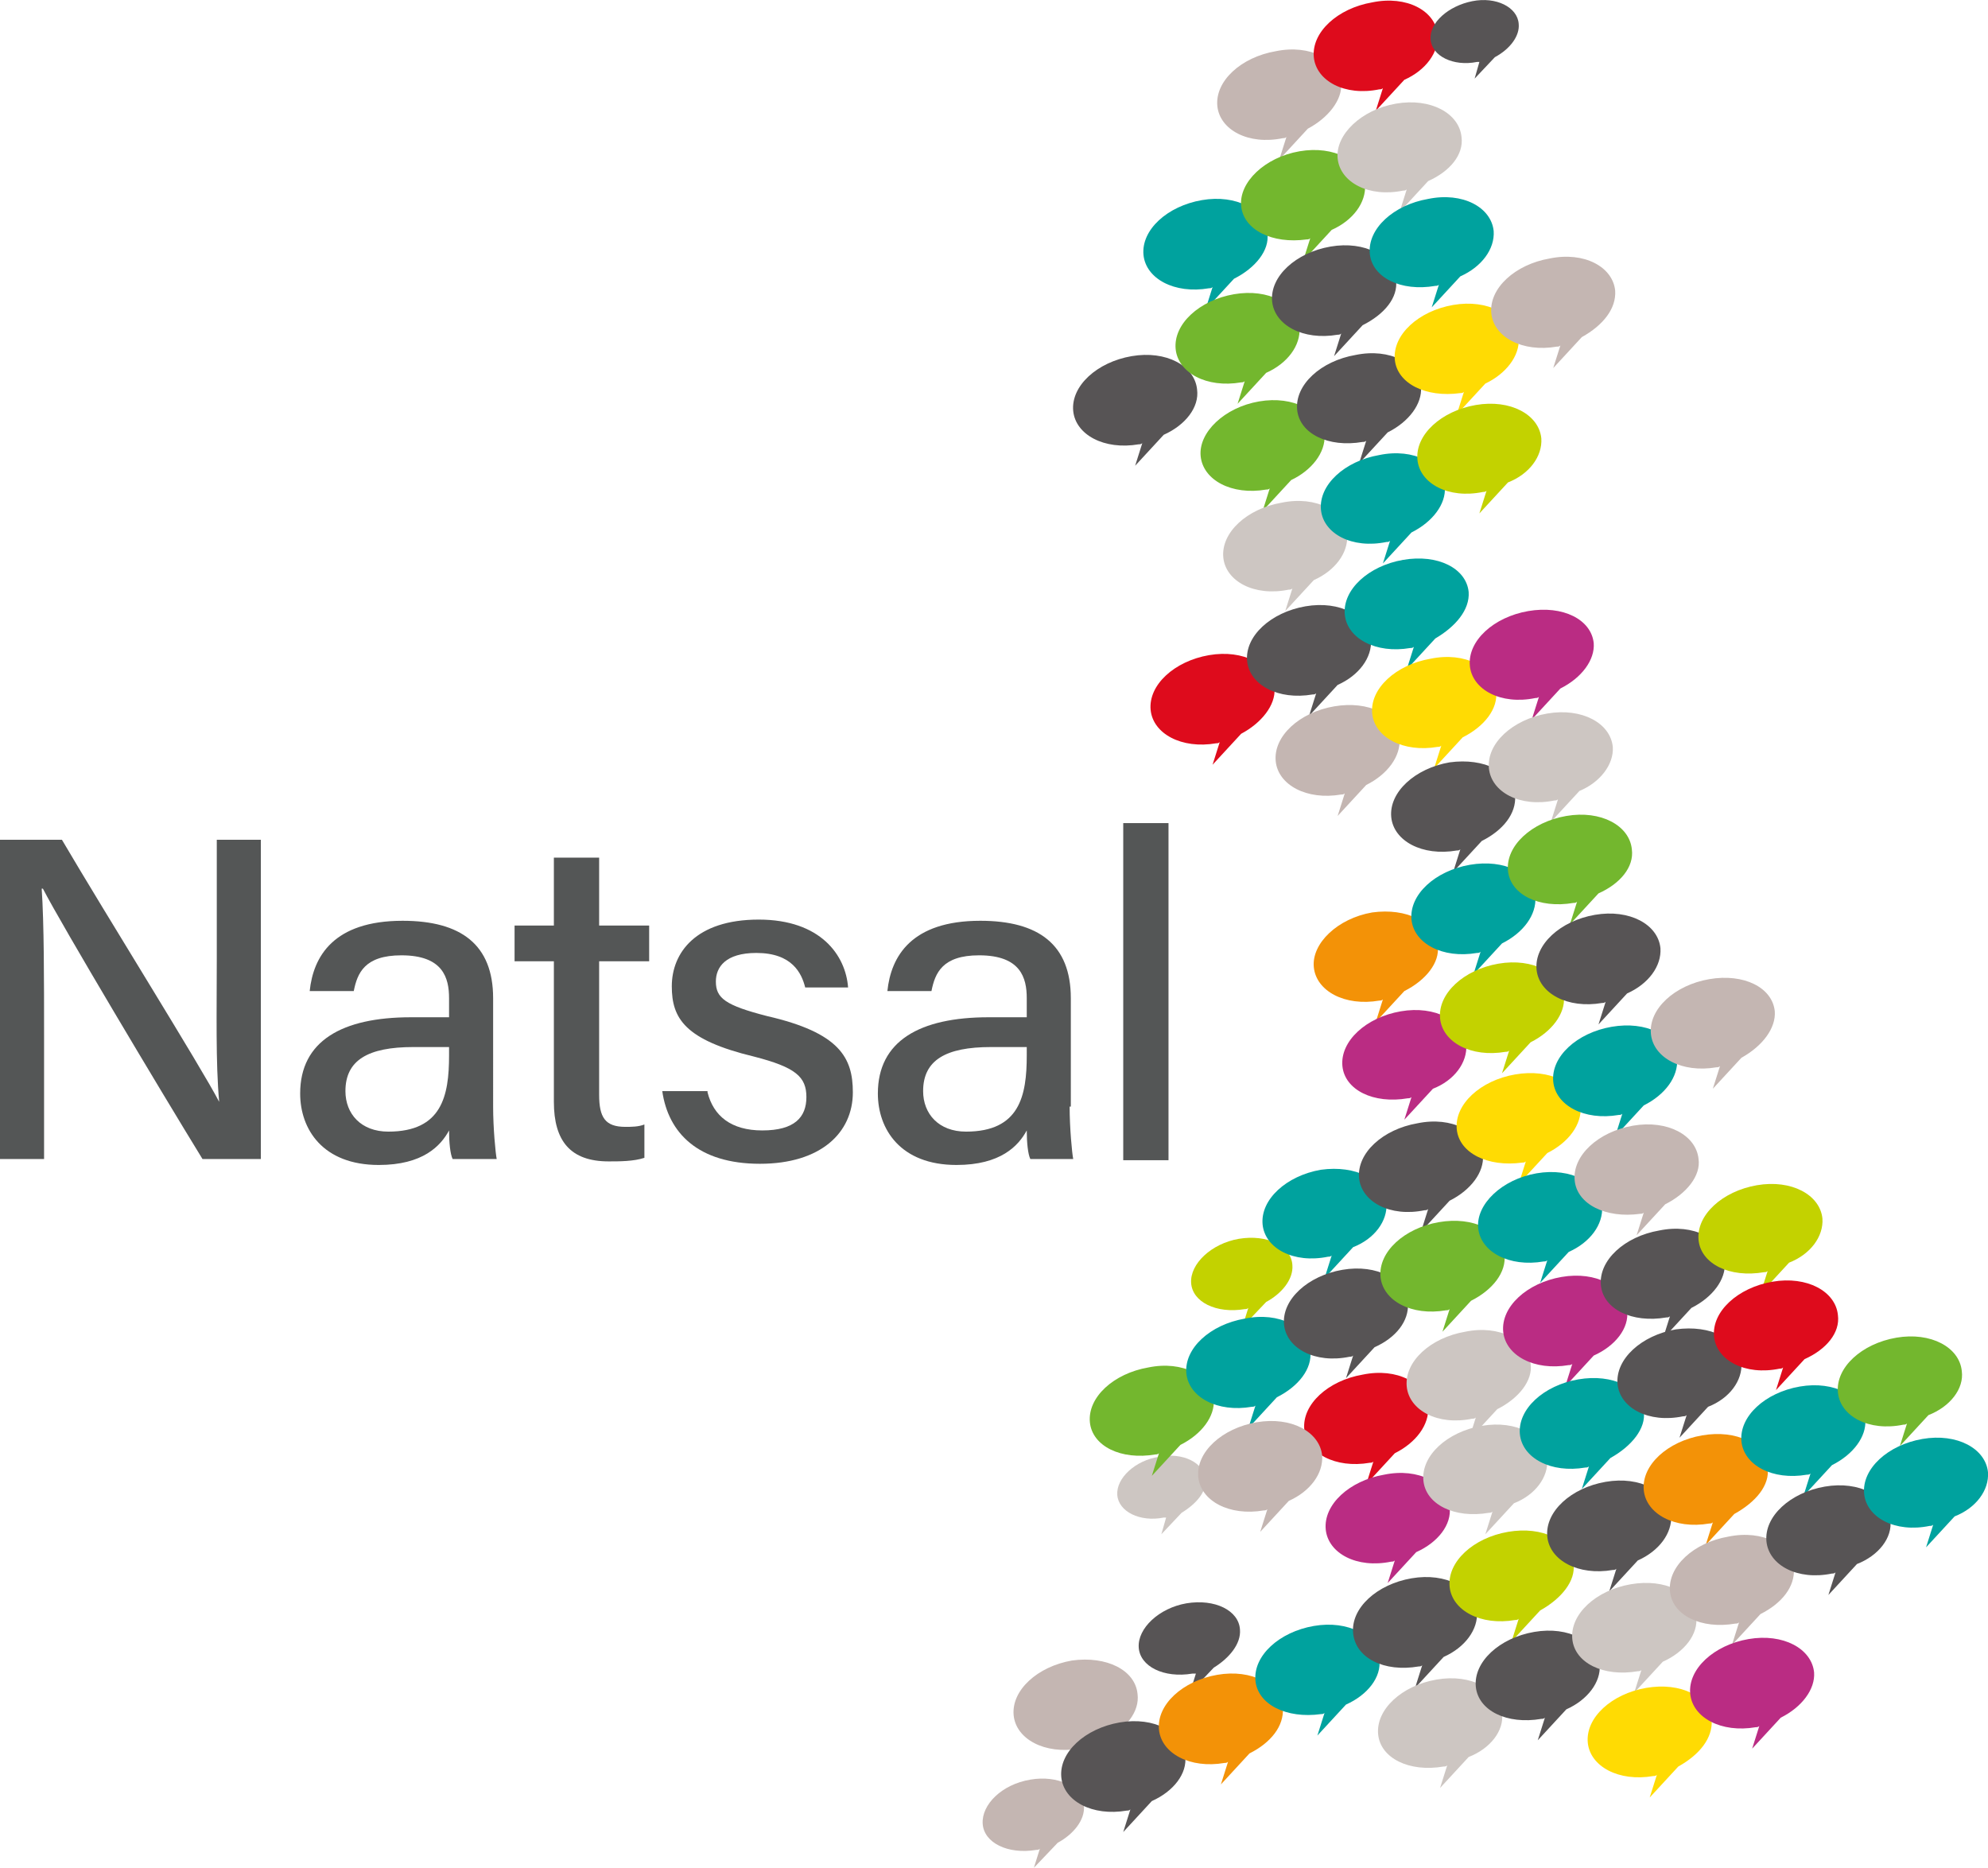 <?xml version="1.0" encoding="UTF-8"?> <svg xmlns="http://www.w3.org/2000/svg" xmlns:xlink="http://www.w3.org/1999/xlink" version="1.1" id="Layer_1" x="0px" y="0px" viewBox="0 0 166.9 156.8" style="enable-background:new 0 0 166.9 156.8;" xml:space="preserve"> <style type="text/css"> .st0{fill:#545656;} .st1{fill:#C4B6B2;} .st2{fill:#DE0B1C;} .st3{fill:#575455;} .st4{fill:#00A29E;} .st5{fill:#73B72E;} .st6{fill:#CDC6C2;} .st7{fill:#FFDB03;} .st8{fill:#C3D200;} .st9{fill:#BA2C83;} .st10{fill:#F39207;} </style> <g> <path class="st0" d="M0,97.4V70.5h5.2c3.7,6.3,11.7,19.1,13.2,22h0c-0.3-3.3-0.2-7.6-0.2-12v-10h3.7v26.8H17 C13.5,91.6,5.2,77.7,3.6,74.6H3.5c0.2,2.9,0.2,7.6,0.2,12.5v10.2H0z"></path> <path class="st0" d="M41.4,92.9c0,1.8,0.2,3.9,0.3,4.4H38c-0.2-0.4-0.3-1.4-0.3-2.4c-0.7,1.3-2.2,2.9-5.9,2.9c-4.7,0-6.6-3-6.6-6 c0-4.4,3.5-6.4,9.3-6.4h3.2v-1.6c0-1.7-0.5-3.6-4-3.6c-3.1,0-3.7,1.5-4,3H26c0.3-2.9,2-5.9,7.8-5.9c4.9,0,7.6,2,7.6,6.5V92.9z M37.7,87.9h-3c-3.8,0-5.7,1.1-5.7,3.7c0,1.9,1.3,3.4,3.6,3.4c4.5,0,5.1-3,5.1-6.4V87.9z"></path> <path class="st0" d="M43.2,77.7h3.3V72h3.8v5.7h4.2v3h-4.2v11.2c0,1.9,0.5,2.7,2.2,2.7c0.5,0,1.1,0,1.6-0.2v2.8 c-0.9,0.3-2.1,0.3-3,0.3c-3.2,0-4.6-1.7-4.6-5V80.7h-3.3V77.7z"></path> <path class="st0" d="M59.4,91.7c0.5,2,2,3.2,4.6,3.2c2.7,0,3.7-1.1,3.7-2.8c0-1.7-0.9-2.5-4.4-3.4c-5.8-1.4-6.9-3.2-6.9-5.9 c0-2.8,2-5.6,7.3-5.6c5.2,0,7.3,3,7.5,5.7h-3.6c-0.3-1.2-1.1-2.9-4.1-2.9c-2.6,0-3.4,1.2-3.4,2.4c0,1.4,0.8,2,4.3,2.9 c6.1,1.4,7.2,3.5,7.2,6.4c0,3.4-2.7,6-7.8,6c-5.2,0-7.7-2.6-8.2-6.1H59.4z"></path> <path class="st0" d="M89.8,92.9c0,1.8,0.2,3.9,0.3,4.4h-3.6c-0.2-0.4-0.3-1.4-0.3-2.4c-0.7,1.3-2.2,2.9-5.9,2.9c-4.7,0-6.6-3-6.6-6 c0-4.4,3.5-6.4,9.3-6.4h3.2v-1.6c0-1.7-0.5-3.6-4-3.6c-3.1,0-3.7,1.5-4,3h-3.7c0.3-2.9,2-5.9,7.8-5.9c4.9,0,7.6,2,7.6,6.5V92.9z M86.2,87.9h-3c-3.8,0-5.7,1.1-5.7,3.7c0,1.9,1.3,3.4,3.6,3.4c4.5,0,5.1-3,5.1-6.4V87.9z"></path> <path class="st0" d="M94.3,97.4V69.1h3.8v28.3H94.3z"></path> </g> <g> <path class="st1" d="M112.6,7c-0.2-2-2.6-3.3-5.5-2.7c-2.9,0.5-5.1,2.5-4.9,4.6c0.2,2,2.6,3.3,5.5,2.7c0.1,0,0.2,0,0.3-0.1 l-0.6,1.9l2.4-2.6C111.5,9.9,112.7,8.4,112.6,7"></path> <path class="st2" d="M120.7,2.9c-0.2-2-2.6-3.3-5.5-2.7c-2.9,0.5-5.1,2.5-4.9,4.6c0.2,2,2.6,3.3,5.5,2.7c0.1,0,0.2,0,0.3-0.1 l-0.6,1.9l2.4-2.6C119.7,5.9,120.8,4.4,120.7,2.9"></path> <path class="st3" d="M127.5,2c-0.1-1.4-1.9-2.3-3.9-1.9c-2,0.4-3.6,1.8-3.5,3.2c0.1,1.4,1.9,2.3,3.9,1.9c0.1,0,0.2,0,0.2,0 l-0.4,1.4l1.7-1.8C126.8,4.1,127.6,3,127.5,2"></path> <path class="st4" d="M106.4,19.6c-0.2-2-2.6-3.3-5.5-2.8c-2.9,0.5-5.1,2.5-4.9,4.6c0.2,2,2.6,3.3,5.5,2.8c0.1,0,0.2,0,0.3-0.1 l-0.6,1.9l2.4-2.6C105.4,22.5,106.6,21,106.4,19.6"></path> <path class="st5" d="M114.6,15.5c-0.2-2-2.6-3.3-5.5-2.8c-2.9,0.5-5.1,2.6-4.9,4.6c0.2,2,2.6,3.2,5.5,2.8c0.1,0,0.2,0,0.3-0.1 l-0.6,1.9l2.4-2.6C113.6,18.5,114.7,17,114.6,15.5"></path> <path class="st6" d="M122.7,11.5c-0.2-2-2.6-3.3-5.5-2.8c-2.9,0.5-5.1,2.6-4.9,4.6c0.2,2,2.6,3.3,5.5,2.7c0.1,0,0.2,0,0.3-0.1 l-0.6,1.9l2.4-2.6C121.7,14.4,122.9,13,122.7,11.5"></path> <path class="st3" d="M100.5,32.7c-0.2-2-2.6-3.3-5.5-2.8c-2.9,0.5-5.1,2.5-4.9,4.6c0.2,2,2.6,3.3,5.5,2.8c0.1,0,0.2,0,0.3-0.1 l-0.6,1.9l2.4-2.6C99.5,35.7,100.7,34.2,100.5,32.7"></path> <path class="st5" d="M109.1,27.5c-0.2-2-2.6-3.3-5.5-2.8c-2.9,0.5-5.1,2.5-4.9,4.6c0.2,2,2.6,3.3,5.5,2.8c0.1,0,0.2,0,0.3-0.1 l-0.6,1.9l2.4-2.6C108.1,30.5,109.2,29,109.1,27.5"></path> <path class="st3" d="M117.2,23.5c-0.2-2-2.6-3.3-5.5-2.8c-2.9,0.5-5.1,2.5-4.9,4.6c0.2,2,2.6,3.3,5.5,2.8c0.1,0,0.2,0,0.3-0.1 l-0.6,1.9l2.4-2.6C116.2,26.4,117.4,25,117.2,23.5"></path> <path class="st4" d="M125.4,19.4c-0.2-2-2.6-3.3-5.5-2.7c-2.9,0.5-5.1,2.5-4.9,4.6c0.2,2,2.6,3.2,5.5,2.7c0.1,0,0.2,0,0.3-0.1 l-0.6,1.9l2.4-2.6C124.4,22.4,125.5,20.9,125.4,19.4"></path> <path class="st5" d="M111.2,36.5c-0.2-2-2.6-3.3-5.5-2.8c-2.9,0.5-5.1,2.6-4.9,4.6c0.2,2,2.6,3.3,5.5,2.8c0.1,0,0.2,0,0.3-0.1 l-0.6,1.9l2.4-2.6C110.1,39.5,111.3,38,111.2,36.5"></path> <path class="st3" d="M119.3,32.5c-0.2-2-2.6-3.3-5.5-2.7c-2.9,0.5-5.1,2.5-4.9,4.6c0.2,2,2.6,3.2,5.5,2.7c0.1,0,0.2,0,0.3-0.1 l-0.6,1.9l2.4-2.6C118.3,35.4,119.4,33.9,119.3,32.5"></path> <path class="st7" d="M127.5,28.4c-0.2-2-2.6-3.3-5.5-2.8c-2.9,0.5-5.1,2.5-4.9,4.6c0.2,2,2.6,3.2,5.5,2.8c0.1,0,0.2,0,0.3-0.1 l-0.6,1.9l2.4-2.6C126.4,31.4,127.6,29.9,127.5,28.4"></path> <path class="st1" d="M135.6,24.4c-0.2-2-2.6-3.3-5.5-2.7c-2.9,0.5-5.1,2.5-4.9,4.6c0.2,2,2.6,3.3,5.5,2.8c0.1,0,0.2,0,0.3-0.1 l-0.6,1.9l2.4-2.6C134.6,27.3,135.7,25.9,135.6,24.4"></path> <path class="st6" d="M113.1,44.9c-0.2-2-2.6-3.3-5.5-2.7c-2.9,0.5-5.1,2.5-4.9,4.6c0.2,2,2.6,3.3,5.5,2.7c0.1,0,0.2,0,0.3-0.1 l-0.6,1.9l2.4-2.6C112.1,47.9,113.2,46.4,113.1,44.9"></path> <path class="st4" d="M121.3,40.9c-0.2-2-2.6-3.3-5.5-2.7c-2.9,0.5-5.1,2.5-4.9,4.6c0.2,2,2.6,3.3,5.5,2.7c0.1,0,0.2,0,0.3-0.1 l-0.6,1.9l2.4-2.6C120.3,43.8,121.4,42.3,121.3,40.9"></path> <path class="st8" d="M129.4,36.8c-0.2-2-2.6-3.3-5.5-2.8c-2.9,0.5-5.1,2.5-4.9,4.6c0.2,2,2.6,3.3,5.5,2.7c0.1,0,0.2,0,0.3-0.1 l-0.6,1.9l2.4-2.6C128.4,39.8,129.5,38.3,129.4,36.8"></path> <path class="st2" d="M107,57.8c-0.2-2-2.6-3.3-5.5-2.8c-2.9,0.5-5.1,2.5-4.9,4.6c0.2,2,2.6,3.3,5.5,2.8c0.1,0,0.2,0,0.3-0.1 l-0.6,1.9l2.4-2.6C105.9,60.7,107.1,59.2,107,57.8"></path> <path class="st3" d="M115.1,53.7c-0.2-2-2.6-3.3-5.5-2.8c-2.9,0.5-5.1,2.5-4.9,4.6c0.2,2,2.6,3.3,5.5,2.8c0.1,0,0.2,0,0.3-0.1 l-0.6,1.9l2.4-2.6C114.1,56.7,115.2,55.2,115.1,53.7"></path> <path class="st4" d="M123.3,49.7c-0.2-2-2.6-3.2-5.5-2.7c-2.9,0.5-5.1,2.5-4.9,4.6c0.2,2,2.6,3.3,5.5,2.8c0.1,0,0.2,0,0.3-0.1 l-0.6,1.9l2.4-2.6C122.2,52.6,123.4,51.2,123.3,49.7"></path> <path class="st1" d="M117.5,62c-0.2-2-2.6-3.2-5.5-2.7c-2.9,0.5-5.1,2.5-4.9,4.6c0.2,2,2.6,3.3,5.5,2.8c0.1,0,0.2,0,0.3-0.1 l-0.6,1.9l2.4-2.6C116.5,65,117.6,63.5,117.5,62"></path> <path class="st7" d="M125.6,58c-0.2-2-2.6-3.3-5.5-2.7c-2.9,0.5-5.1,2.5-4.9,4.6c0.2,2,2.6,3.3,5.5,2.8c0.1,0,0.2,0,0.3-0.1 l-0.6,1.9l2.4-2.6C124.6,61,125.8,59.5,125.6,58"></path> <path class="st9" d="M133.8,54c-0.2-2-2.6-3.2-5.5-2.7c-2.9,0.5-5.1,2.5-4.9,4.6c0.2,2,2.6,3.3,5.5,2.7c0.1,0,0.2,0,0.3-0.1 l-0.6,1.9l2.4-2.6C132.8,56.9,133.9,55.4,133.8,54"></path> <path class="st3" d="M127.2,66.8c-0.2-2-2.6-3.2-5.5-2.8c-2.9,0.5-5.1,2.5-4.9,4.6c0.2,2,2.6,3.3,5.5,2.8c0.1,0,0.2,0,0.3-0.1 l-0.6,1.9l2.4-2.6C126.2,69.7,127.3,68.3,127.2,66.8"></path> <path class="st6" d="M135.4,62.7c-0.2-2-2.6-3.3-5.5-2.8c-2.9,0.5-5.1,2.5-4.9,4.6c0.2,2,2.6,3.3,5.5,2.7c0.1,0,0.2,0,0.3-0.1 l-0.6,1.9l2.4-2.6C134.3,65.7,135.5,64.2,135.4,62.7"></path> <path class="st10" d="M120.7,79.4c-0.2-2-2.6-3.2-5.5-2.8c-2.9,0.5-5.1,2.6-4.9,4.6c0.2,2,2.6,3.3,5.5,2.8c0.1,0,0.2,0,0.3-0.1 l-0.6,1.9l2.4-2.6C119.7,82.3,120.9,80.8,120.7,79.4"></path> <path class="st4" d="M128.9,75.3c-0.2-2-2.6-3.2-5.5-2.7c-2.9,0.5-5.1,2.5-4.9,4.6c0.2,2,2.6,3.3,5.5,2.8c0.1,0,0.2,0,0.3-0.1 l-0.6,1.9l2.4-2.6C127.9,78.3,129,76.8,128.9,75.3"></path> <path class="st5" d="M137,71.3c-0.2-2-2.6-3.3-5.5-2.8c-2.9,0.5-5.1,2.5-4.9,4.6c0.2,2,2.6,3.2,5.5,2.7c0.1,0,0.2,0,0.3-0.1 l-0.6,1.9l2.4-2.6C136,74.2,137.2,72.8,137,71.3"></path> <path class="st6" d="M101.2,124.2c-0.1-1.4-1.9-2.3-3.9-1.9c-2,0.3-3.6,1.8-3.5,3.2c0.1,1.4,1.9,2.3,3.9,1.9c0.1,0,0.2,0,0.2,0 l-0.4,1.4l1.7-1.8C100.5,126.2,101.3,125.2,101.2,124.2"></path> <path class="st8" d="M108.5,106.2c-0.1-1.6-2.1-2.6-4.5-2.2c-2.3,0.4-4.1,2.1-4,3.7c0.1,1.6,2.1,2.6,4.5,2.2c0.1,0,0.2,0,0.3-0.1 l-0.5,1.6l2-2.1C107.6,108.6,108.6,107.4,108.5,106.2"></path> <path class="st4" d="M116.4,101c-0.2-2-2.6-3.2-5.5-2.8c-2.9,0.5-5.1,2.5-4.9,4.6c0.2,2,2.6,3.3,5.5,2.7c0.1,0,0.2,0,0.3-0.1 l-0.6,1.9l2.4-2.6C115.4,104,116.5,102.5,116.4,101"></path> <path class="st3" d="M124.5,97c-0.2-2-2.6-3.3-5.5-2.7c-2.9,0.5-5.1,2.5-4.9,4.6c0.2,2,2.6,3.3,5.5,2.7c0.1,0,0.2,0,0.3-0.1 l-0.6,1.9l2.4-2.6C123.5,99.9,124.6,98.4,124.5,97"></path> <path class="st7" d="M132.7,92.9c-0.2-2-2.6-3.2-5.5-2.7c-2.9,0.5-5.1,2.5-4.9,4.6c0.2,2,2.6,3.2,5.5,2.8c0.1,0,0.2,0,0.3-0.1 l-0.6,1.9l2.4-2.6C131.7,95.9,132.8,94.4,132.7,92.9"></path> <path class="st4" d="M140.8,88.9c-0.2-2-2.6-3.2-5.5-2.7c-2.9,0.5-5.1,2.5-4.9,4.6c0.2,2,2.6,3.3,5.5,2.8c0.1,0,0.2,0,0.3-0.1 l-0.6,1.9l2.4-2.6C139.8,91.9,140.9,90.4,140.8,88.9"></path> <path class="st1" d="M149,84.9c-0.2-2-2.6-3.2-5.5-2.7c-2.9,0.5-5.1,2.5-4.9,4.6c0.2,2,2.6,3.3,5.5,2.8c0.1,0,0.2,0,0.3-0.1 l-0.6,1.9l2.4-2.6C148,87.8,149.1,86.3,149,84.9"></path> <path class="st5" d="M101.9,117.5c-0.2-2-2.6-3.3-5.5-2.7c-2.9,0.5-5.1,2.5-4.9,4.6c0.2,2,2.6,3.2,5.5,2.7c0.1,0,0.2,0,0.3-0.1 l-0.6,1.9l2.4-2.6C100.9,120.4,102,118.9,101.9,117.5"></path> <path class="st4" d="M110,113.4c-0.2-2-2.6-3.3-5.5-2.7c-2.9,0.5-5.1,2.5-4.9,4.6c0.2,2,2.6,3.3,5.5,2.8c0.1,0,0.2,0,0.3-0.1 l-0.6,1.9l2.4-2.6C109,116.4,110.2,114.9,110,113.4"></path> <path class="st3" d="M118.2,109.4c-0.2-2-2.6-3.3-5.5-2.8c-2.9,0.5-5.1,2.5-4.9,4.6c0.2,2,2.6,3.3,5.5,2.7c0.1,0,0.2,0,0.3-0.1 l-0.6,1.9l2.4-2.6C117.2,112.3,118.3,110.9,118.2,109.4"></path> <path class="st5" d="M126.3,105.3c-0.2-2-2.6-3.2-5.5-2.7c-2.9,0.5-5.1,2.5-4.9,4.6c0.2,2,2.6,3.3,5.5,2.8c0.1,0,0.2,0,0.3-0.1 l-0.6,1.9l2.4-2.6C125.3,108.3,126.5,106.8,126.3,105.3"></path> <path class="st4" d="M134.5,101.3c-0.2-2-2.6-3.3-5.5-2.8c-2.9,0.5-5.1,2.6-4.9,4.6c0.2,2,2.6,3.3,5.5,2.8c0.1,0,0.2,0,0.3-0.1 l-0.6,1.9l2.4-2.6C133.5,104.3,134.6,102.8,134.5,101.3"></path> <path class="st1" d="M142.6,97.3c-0.2-2-2.6-3.3-5.5-2.8c-2.9,0.5-5.1,2.5-4.9,4.6c0.2,2,2.6,3.2,5.5,2.8c0.1,0,0.2,0,0.3-0.1 l-0.6,1.9l2.4-2.6C141.6,100.2,142.8,98.7,142.6,97.3"></path> <path class="st2" d="M119.9,118.1c-0.2-2-2.6-3.3-5.5-2.7c-2.9,0.5-5.1,2.5-4.9,4.6c0.2,2,2.6,3.3,5.5,2.8c0.1,0,0.2,0,0.3-0.1 l-0.6,1.9l2.4-2.6C118.9,121.1,120,119.6,119.9,118.1"></path> <path class="st6" d="M128.5,114.5c-0.2-2-2.6-3.3-5.5-2.7c-2.9,0.5-5.1,2.5-4.9,4.6c0.2,2,2.6,3.3,5.5,2.7c0.1,0,0.2,0,0.3-0.1 l-0.6,1.9l2.4-2.6C127.5,117.4,128.7,115.9,128.5,114.5"></path> <path class="st9" d="M136.6,110c-0.2-2-2.6-3.3-5.5-2.8c-2.9,0.5-5.1,2.5-4.9,4.6c0.2,2,2.6,3.3,5.5,2.8c0.1,0,0.2,0,0.3-0.1 l-0.6,1.9l2.4-2.6C135.6,113,136.8,111.5,136.6,110"></path> <path class="st3" d="M144.8,106c-0.2-2-2.6-3.3-5.5-2.7c-2.9,0.5-5.1,2.5-4.9,4.6c0.2,2,2.6,3.2,5.5,2.7c0.1,0,0.2,0,0.3-0.1 l-0.6,1.9l2.4-2.6C143.8,108.9,144.9,107.4,144.8,106"></path> <path class="st8" d="M153,102.3c-0.2-2-2.6-3.3-5.5-2.8c-2.9,0.5-5.1,2.5-4.9,4.6c0.2,2,2.6,3.2,5.5,2.7c0.1,0,0.2,0,0.3-0.1 l-0.6,1.9l2.4-2.6C152,105.3,153.1,103.8,153,102.3"></path> <path class="st9" d="M121.7,126.5c-0.2-2-2.6-3.3-5.5-2.7c-2.9,0.5-5.1,2.5-4.9,4.6c0.2,2,2.6,3.3,5.5,2.7c0.1,0,0.2,0,0.3-0.1 l-0.6,1.9l2.4-2.6C120.7,129.5,121.9,128,121.7,126.5"></path> <path class="st6" d="M129.9,122.5c-0.2-2-2.6-3.3-5.5-2.8c-2.9,0.5-5.1,2.5-4.9,4.6c0.2,2,2.6,3.2,5.5,2.7c0.1,0,0.2,0,0.3-0.1 l-0.6,1.9l2.4-2.6C128.9,125.5,130,124,129.9,122.5"></path> <path class="st4" d="M138,118.5c-0.2-2-2.6-3.2-5.5-2.7c-2.9,0.5-5.1,2.5-4.9,4.6c0.2,2,2.6,3.3,5.5,2.8c0.1,0,0.2,0,0.3-0.1 l-0.6,1.9l2.4-2.6C137,121.4,138.2,119.9,138,118.5"></path> <path class="st3" d="M146.2,114.4c-0.2-2-2.6-3.2-5.5-2.8c-2.9,0.5-5.1,2.5-4.9,4.6c0.2,2,2.6,3.3,5.5,2.7c0.1,0,0.2,0,0.3-0.1 l-0.6,1.9l2.4-2.6C145.2,117.4,146.3,115.9,146.2,114.4"></path> <path class="st2" d="M154.3,110.4c-0.2-2-2.6-3.3-5.5-2.8c-2.9,0.5-5.1,2.5-4.9,4.6c0.2,2,2.6,3.3,5.5,2.7c0.1,0,0.2,0,0.3-0.1 l-0.6,1.9l2.4-2.6C153.3,113.3,154.5,111.9,154.3,110.4"></path> <path class="st1" d="M95.5,142.2c-0.2-2-2.6-3.2-5.5-2.8c-2.9,0.5-5.1,2.5-4.9,4.6c0.2,2,2.6,3.3,5.5,2.8c0.1,0,0.2,0,0.3-0.1 l-0.6,1.9l2.4-2.6C94.5,145.2,95.7,143.7,95.5,142.2"></path> <path class="st3" d="M104.1,136.8c-0.1-1.6-2.1-2.6-4.5-2.2c-2.3,0.4-4.1,2.1-4,3.7c0.1,1.6,2.1,2.6,4.5,2.2c0.1,0,0.2,0,0.3,0 l-0.5,1.6l2-2.1C103.2,139.2,104.2,138,104.1,136.8"></path> <path class="st1" d="M91,151.6c-0.1-1.6-2.2-2.6-4.5-2.2c-2.4,0.4-4.1,2.1-4,3.7c0.1,1.6,2.1,2.6,4.5,2.2c0.1,0,0.2,0,0.3-0.1 l-0.5,1.6l2-2.1C90.1,154,91.1,152.8,91,151.6"></path> <path class="st3" d="M99.5,147.4c-0.2-2-2.6-3.3-5.5-2.8c-2.9,0.5-5.1,2.5-4.9,4.6c0.2,2,2.6,3.3,5.5,2.8c0.1,0,0.2,0,0.3-0.1 l-0.6,1.9l2.4-2.6C98.5,150.4,99.7,148.9,99.5,147.4"></path> <path class="st10" d="M107.7,143.4c-0.2-2-2.6-3.3-5.5-2.8c-2.9,0.5-5.1,2.5-4.9,4.6c0.2,2,2.6,3.3,5.5,2.8c0.1,0,0.2,0,0.3-0.1 l-0.6,1.9l2.4-2.6C106.7,146.3,107.8,144.9,107.7,143.4"></path> <path class="st4" d="M115.8,139.3c-0.2-2-2.6-3.3-5.5-2.8c-2.9,0.5-5.1,2.5-4.9,4.6c0.2,2,2.6,3.2,5.5,2.8c0.1,0,0.2,0,0.3-0.1 l-0.6,1.9l2.4-2.6C114.8,142.3,116,140.8,115.8,139.3"></path> <path class="st3" d="M124,135.3c-0.2-2-2.6-3.3-5.5-2.8c-2.9,0.5-5.1,2.5-4.9,4.6s2.6,3.3,5.5,2.8c0.1,0,0.2,0,0.3-0.1l-0.6,1.9 l2.4-2.6C123,138.3,124.1,136.8,124,135.3"></path> <path class="st8" d="M132.1,131.3c-0.2-2-2.6-3.2-5.5-2.7c-2.9,0.5-5.1,2.5-4.9,4.6c0.2,2,2.6,3.3,5.5,2.8c0.1,0,0.2,0,0.3-0.1 l-0.6,1.9l2.4-2.6C131.1,134.2,132.3,132.7,132.1,131.3"></path> <path class="st3" d="M140.3,127.2c-0.2-2-2.6-3.3-5.5-2.8c-2.9,0.5-5.1,2.5-4.9,4.6c0.2,2,2.6,3.3,5.5,2.8c0.1,0,0.2,0,0.3-0.1 l-0.6,1.9l2.4-2.6C139.3,130.2,140.4,128.7,140.3,127.2"></path> <path class="st10" d="M148.4,123.2c-0.2-2-2.6-3.2-5.5-2.7c-2.9,0.5-5.1,2.5-4.9,4.6c0.2,2,2.6,3.3,5.5,2.8c0.1,0,0.2,0,0.3-0.1 l-0.6,1.9l2.4-2.6C147.4,126.1,148.6,124.7,148.4,123.2"></path> <path class="st4" d="M156.6,119.2c-0.2-2-2.6-3.3-5.5-2.8c-2.9,0.5-5.1,2.5-4.9,4.6c0.2,2,2.6,3.3,5.5,2.8c0.1,0,0.2,0,0.3-0.1 l-0.6,1.9l2.4-2.6C155.6,122.1,156.7,120.6,156.6,119.2"></path> <path class="st5" d="M164.7,115.1c-0.2-2-2.6-3.3-5.5-2.8c-2.9,0.5-5.1,2.5-4.9,4.6c0.2,2,2.6,3.3,5.5,2.7c0.1,0,0.2,0,0.3-0.1 l-0.6,1.9l2.4-2.6C163.7,118.1,164.9,116.6,164.7,115.1"></path> <path class="st6" d="M126.1,143.8c-0.2-2-2.6-3.3-5.5-2.8c-2.9,0.5-5.1,2.5-4.9,4.6c0.2,2,2.6,3.2,5.5,2.7c0.1,0,0.2,0,0.3-0.1 l-0.6,1.9l2.4-2.6C125.1,146.8,126.3,145.3,126.1,143.8"></path> <path class="st3" d="M134.3,139.8c-0.2-2-2.6-3.3-5.5-2.8c-2.9,0.5-5.1,2.5-4.9,4.6c0.2,2,2.6,3.2,5.5,2.7c0.1,0,0.2,0,0.3-0.1 l-0.6,1.9l2.4-2.6C133.3,142.7,134.4,141.2,134.3,139.8"></path> <path class="st6" d="M142.4,135.7c-0.2-2-2.6-3.2-5.5-2.7c-2.9,0.5-5.1,2.5-4.9,4.6c0.2,2,2.6,3.2,5.5,2.7c0.1,0,0.2,0,0.3-0.1 l-0.6,1.9l2.4-2.6C141.4,138.7,142.6,137.2,142.4,135.7"></path> <path class="st1" d="M150.6,131.7c-0.2-2-2.6-3.3-5.5-2.7c-2.9,0.5-5.1,2.5-4.9,4.6c0.2,2,2.6,3.2,5.5,2.7c0.1,0,0.2,0,0.3-0.1 l-0.6,1.9l2.4-2.6C149.6,134.6,150.7,133.2,150.6,131.7"></path> <path class="st3" d="M158.7,127.6c-0.2-2-2.6-3.3-5.5-2.8c-2.9,0.5-5.1,2.5-4.9,4.6c0.2,2,2.6,3.3,5.5,2.7c0.1,0,0.2,0,0.3-0.1 l-0.6,1.9l2.4-2.6C157.7,130.6,158.9,129.1,158.7,127.6"></path> <path class="st4" d="M166.9,123.6c-0.2-2-2.6-3.3-5.5-2.8c-2.9,0.5-5.1,2.5-4.9,4.6c0.2,2,2.6,3.3,5.5,2.7c0.1,0,0.2,0,0.3-0.1 l-0.6,1.9l2.4-2.6C165.9,126.6,167,125.1,166.9,123.6"></path> <path class="st7" d="M143.7,144.4c-0.2-2-2.6-3.2-5.5-2.7c-2.9,0.5-5.1,2.5-4.9,4.6c0.2,2,2.6,3.3,5.5,2.8c0.1,0,0.2,0,0.3-0.1 l-0.6,1.9l2.4-2.6C142.7,147.3,143.8,145.9,143.7,144.4"></path> <path class="st9" d="M152.3,140.4c-0.2-2-2.6-3.3-5.5-2.8c-2.9,0.5-5.1,2.5-4.9,4.6c0.2,2,2.6,3.3,5.5,2.8c0.1,0,0.2,0,0.3-0.1 l-0.6,1.9l2.4-2.6C151.3,143.3,152.4,141.8,152.3,140.4"></path> <path class="st1" d="M111,122.2c-0.2-2-2.6-3.3-5.5-2.8c-2.9,0.5-5.1,2.5-4.9,4.6c0.2,2,2.6,3.3,5.5,2.8c0.1,0,0.2,0,0.3-0.1 l-0.6,1.9l2.4-2.6C110,125.2,111.1,123.7,111,122.2"></path> <path class="st9" d="M123.1,87.7c-0.2-2-2.6-3.3-5.5-2.8c-2.9,0.5-5.1,2.5-4.9,4.6c0.2,2,2.6,3.2,5.5,2.7c0.1,0,0.2,0,0.3-0.1 l-0.6,1.9l2.4-2.6C122.1,90.7,123.2,89.2,123.1,87.7"></path> <path class="st8" d="M131.3,83.7c-0.2-2-2.6-3.3-5.5-2.8c-2.9,0.5-5.1,2.5-4.9,4.6c0.2,2,2.6,3.3,5.5,2.8c0.1,0,0.2,0,0.3-0.1 l-0.6,1.9l2.4-2.6C130.3,86.6,131.4,85.1,131.3,83.7"></path> <path class="st3" d="M139.4,79.6c-0.2-2-2.6-3.3-5.5-2.8c-2.9,0.5-5.1,2.5-4.9,4.6c0.2,2,2.6,3.3,5.5,2.8c0.1,0,0.2,0,0.3-0.1 l-0.6,1.9l2.4-2.6C138.4,82.6,139.5,81.1,139.4,79.6"></path> </g> </svg> 
